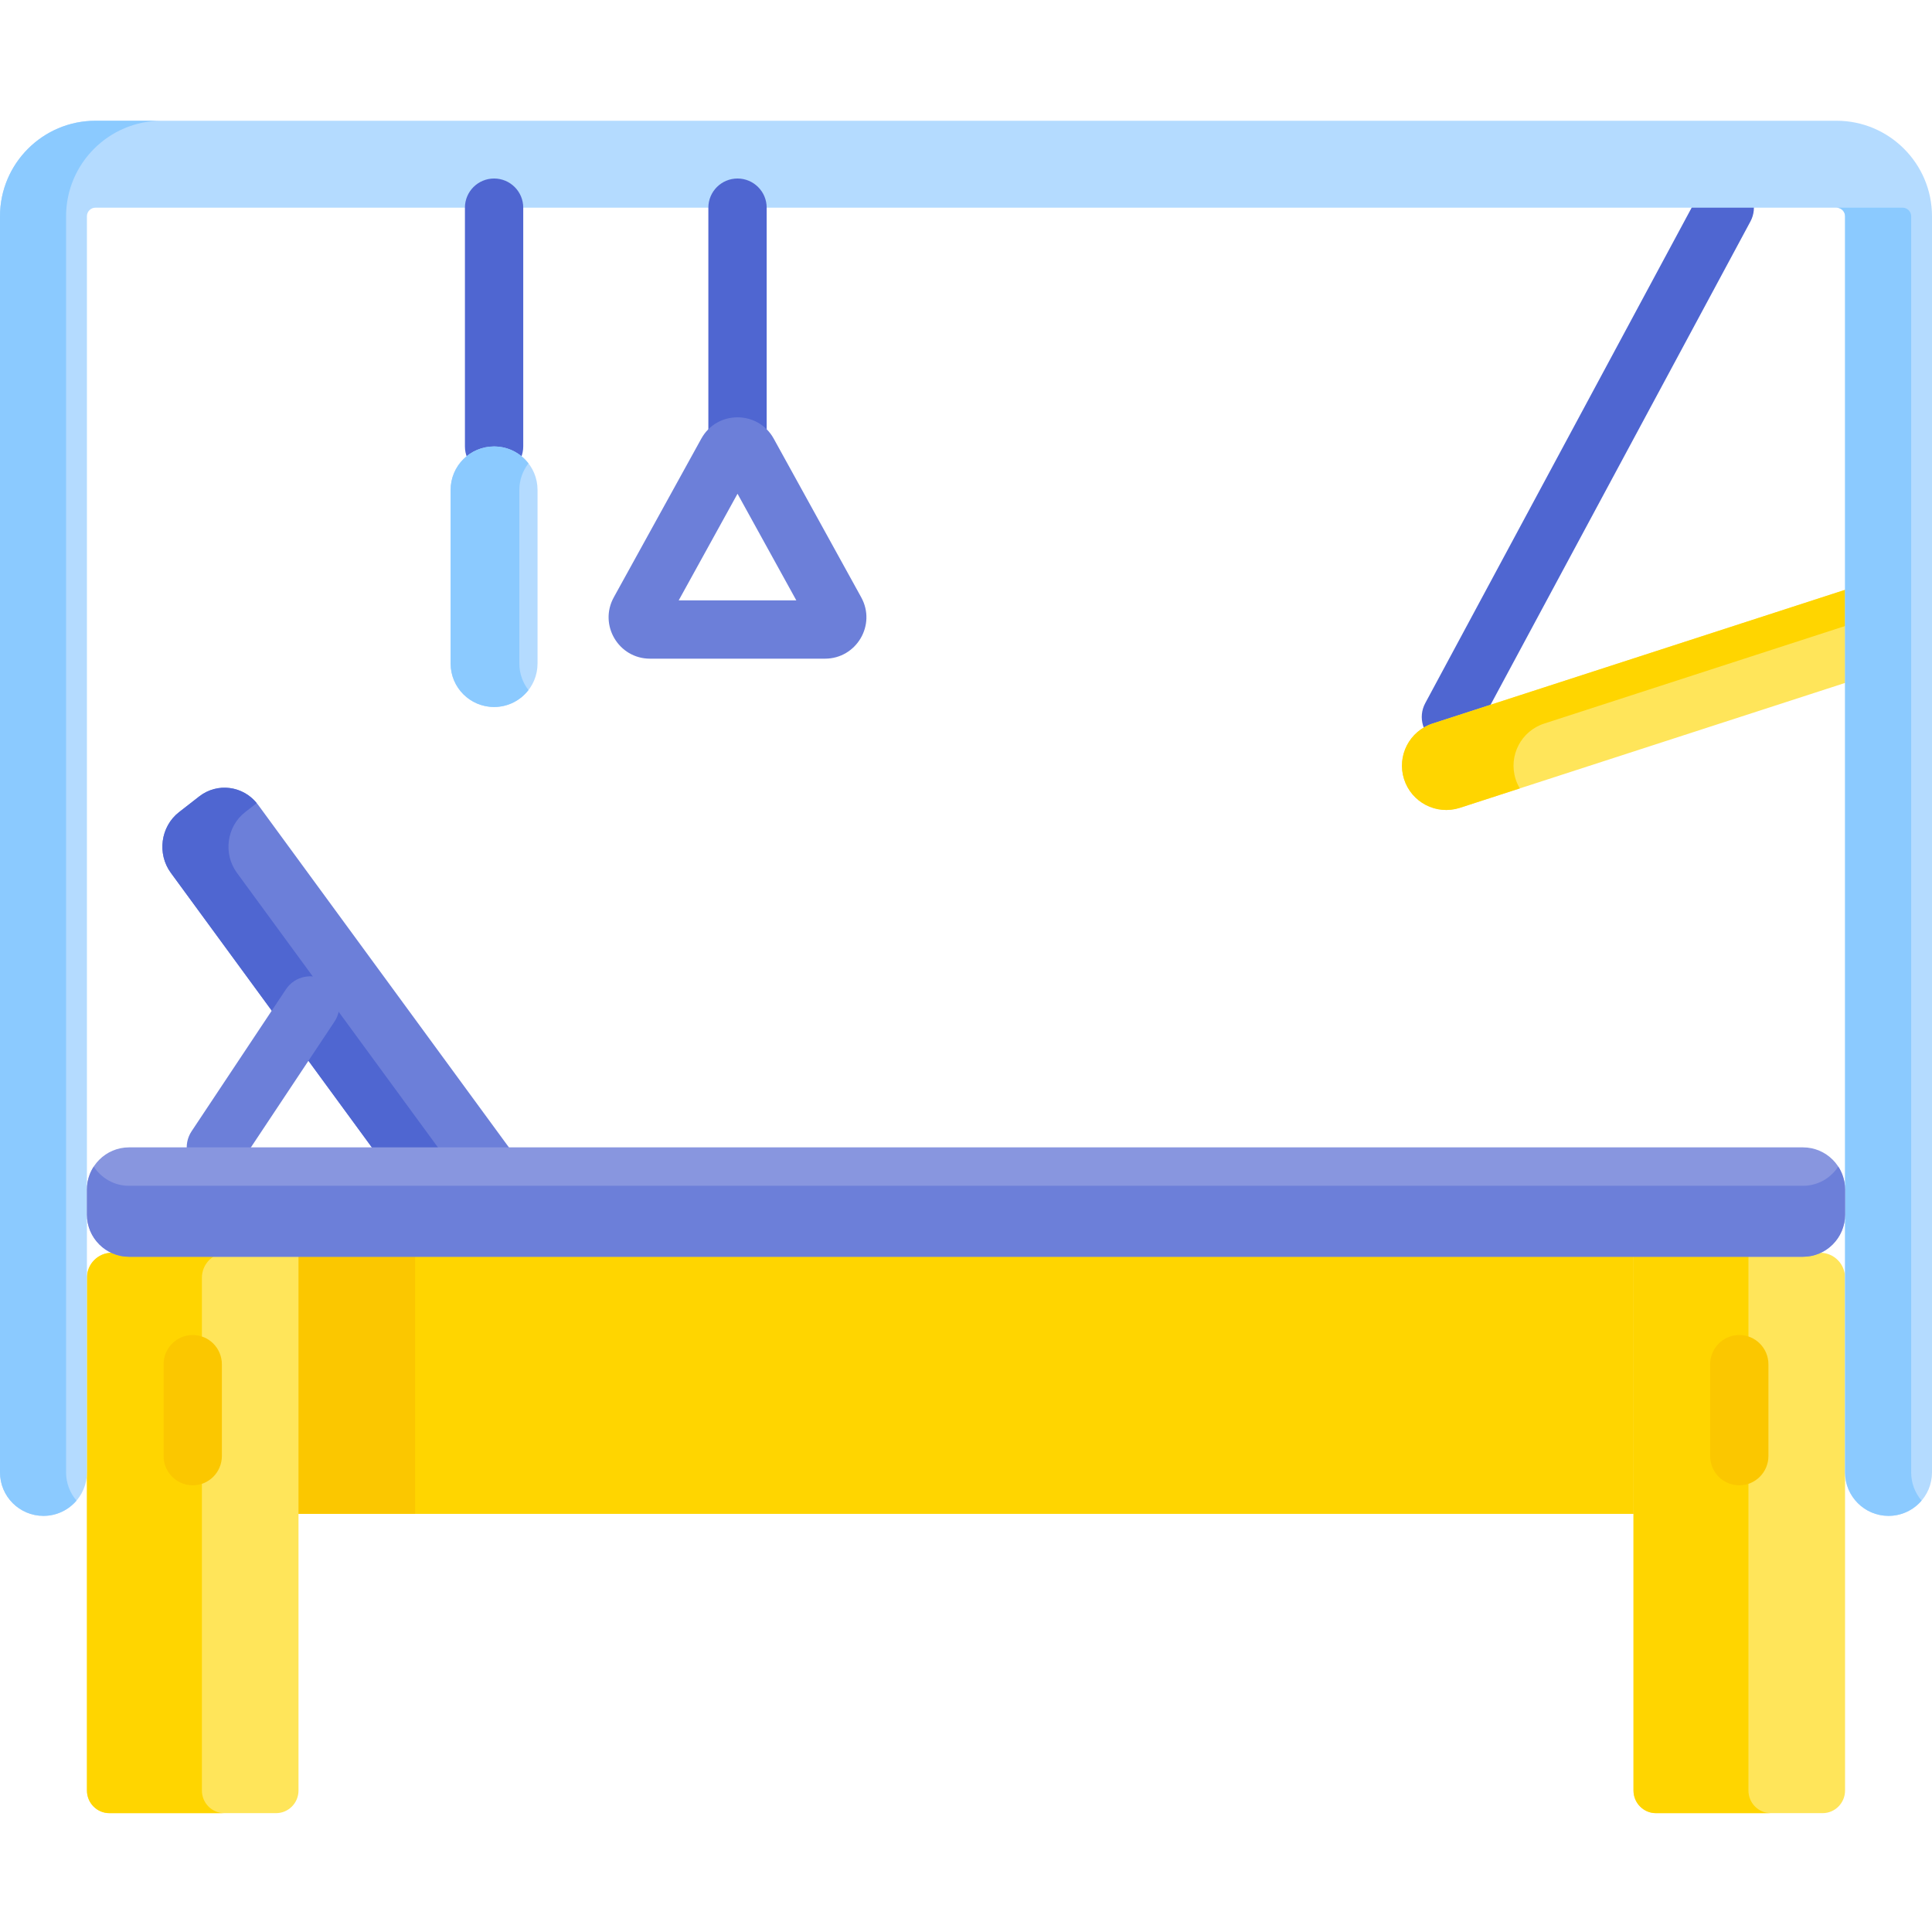 <svg height="512pt" viewBox="0 -32 512 512" width="512pt" xmlns="http://www.w3.org/2000/svg"><path d="m384.5 165.734c-1.234 0-2.488-.297-3.652-.922-3.758-2.02-5.164-6.707-3.145-10.465l72.57-134.973c2.023-3.762 6.707-5.164 10.465-3.145 3.758 2.02 5.164 6.703 3.145 10.461l-72.57 134.973c-1.395 2.598-4.059 4.07-6.812 4.07zm0 0" fill="#4f66d1"/><path d="m491.18 123.594-111.469 36.141c-6.176 1.965-9.59 8.562-7.625 14.738 1.961 6.176 8.562 9.594 14.738 7.629l104.355-33.836zm0 0" fill="#ffe55a"/><path d="m401.656 174.473c-1.965-6.176 1.449-12.773 7.625-14.738l81.898-26.551v-9.59l-111.469 36.141c-6.176 1.965-9.59 8.562-7.625 14.738 1.961 6.176 8.562 9.594 14.738 7.629l15.945-5.172c-.453-.758-.836-1.574-1.113-2.457zm0 0" fill="#ffd500"/><path d="m73.961 299.996h363.648v69.16h-363.648zm0 0" fill="#fbc700"/><path d="m73.961 299.996h363.648v69.16h-363.648zm0 0" fill="#ffd500"/><path d="m73.961 299.996h36.043v69.16h-36.043zm0 0" fill="#fbc700"/><path d="m68.406 181.297c-3.688-5.039-10.707-6.051-15.594-2.246l-5.363 4.176c-4.887 3.801-5.871 11.035-2.18 16.074 1.949 2.668 35.992 49.164 55.434 75.715h36.32c-36.727-50.16-31.387-42.867-68.617-93.719zm0 0" fill="#6c7fd9"/><path d="m64.961 183.227 3.07-2.391c-3.77-4.625-10.488-5.465-15.219-1.785l-5.363 4.176c-4.887 3.801-5.867 11.035-2.18 16.074 1.953 2.668 35.992 49.164 55.434 75.715h17.512c-19.438-26.551-53.48-73.047-55.434-75.715-3.688-5.039-2.707-12.273 2.18-16.074zm0 0" fill="#4f66d1"/><path d="m57.207 279.793c-1.469 0-2.957-.418-4.27-1.293-3.555-2.363-4.523-7.156-2.16-10.711l25-37.609c2.359-3.551 7.156-4.52 10.711-2.156 3.551 2.363 4.52 7.156 2.156 10.711l-24.996 37.609c-1.488 2.238-3.941 3.449-6.441 3.449zm0 0" fill="#6c7fd9"/><path d="m23.043 306.621v135.887c0 3.312 2.668 5.996 5.953 5.996h44.156c3.289 0 5.953-2.684 5.953-5.996v-142.512h-49.484c-3.633 0-6.578 2.965-6.578 6.625zm0 0" fill="#ffe55a"/><path d="m53.504 442.508v-135.887c0-3.66 2.945-6.625 6.578-6.625h-30.461c-3.633 0-6.578 2.965-6.578 6.625v135.887c0 3.312 2.668 5.996 5.953 5.996h30.461c-3.285 0-5.953-2.684-5.953-5.996zm0 0" fill="#ffd500"/><path d="m482.379 299.996h-49.484v142.512c0 3.312 2.664 5.996 5.953 5.996h44.156c3.289 0 5.953-2.684 5.953-5.996v-135.887c0-3.66-2.945-6.625-6.578-6.625zm0 0" fill="#ffe55a"/><path d="m463.355 442.508v-142.512h-30.461v142.512c0 3.312 2.664 5.996 5.953 5.996h30.461c-3.289 0-5.953-2.684-5.953-5.996zm0 0" fill="#ffd500"/><path d="m500.48 369.723c-6.359 0-11.516-5.156-11.516-11.52v-332.895c0-1.254-1.02-2.273-2.273-2.273h-461.383c-1.254 0-2.273 1.02-2.273 2.273v332.895c0 6.363-5.156 11.52-11.516 11.52-6.363 0-11.52-5.156-11.52-11.52v-332.895c0-13.957 11.352-25.309 25.309-25.309h461.383c13.957 0 25.309 11.352 25.309 25.309v332.895c0 6.363-5.156 11.52-11.52 11.52zm0 0" fill="#b4dbff"/><path d="m17.512 358.203v-332.895c0-13.957 11.355-25.309 25.309-25.309h-17.512c-13.957 0-25.309 11.352-25.309 25.309v332.895c0 6.363 5.156 11.52 11.52 11.52 3.508 0 6.641-1.574 8.754-4.047-1.719-2.012-2.762-4.617-2.762-7.473zm0 0" fill="#8bcaff"/><path d="m506.477 358.203v-332.895c0-1.254-1.02-2.273-2.273-2.273h-17.512c1.254 0 2.273 1.02 2.273 2.273v332.895c0 6.363 5.156 11.52 11.516 11.52 3.508 0 6.645-1.574 8.758-4.047-1.719-2.012-2.762-4.617-2.762-7.473zm0 0" fill="#8bcaff"/><path d="m130.938 94.039c-4.266 0-7.727-3.457-7.727-7.723v-63.281c0-4.27 3.461-7.727 7.727-7.727s7.727 3.461 7.727 7.727v63.277c0 4.27-3.461 7.727-7.727 7.727zm0 0" fill="#4f66d1"/><path d="m130.938 86.316c-6.363 0-11.52 5.156-11.52 11.516v46.012c0 6.359 5.156 11.52 11.52 11.52 6.359 0 11.516-5.16 11.516-11.52v-46.012c0-6.359-5.156-11.516-11.516-11.516zm0 0" fill="#b4dbff"/><path d="m137.633 143.844v-46.012c0-2.652.906-5.086 2.41-7.031-2.105-2.727-5.395-4.484-9.105-4.484-6.363 0-11.52 5.156-11.52 11.516v46.012c0 6.359 5.156 11.52 11.52 11.52 3.711 0 7-1.762 9.105-4.484-1.504-1.949-2.41-4.383-2.41-7.035zm0 0" fill="#8bcaff"/><path d="m195.449 94.039c-4.27 0-7.727-3.457-7.727-7.723v-63.281c0-4.27 3.457-7.727 7.727-7.727 4.266 0 7.727 3.461 7.727 7.727v63.277c0 4.27-3.461 7.727-7.727 7.727zm0 0" fill="#4f66d1"/><path d="m460.926 361.621c-4.266 0-7.727-3.48-7.727-7.781v-24.266c0-4.297 3.461-7.781 7.727-7.781s7.727 3.484 7.727 7.781v24.266c0 4.301-3.461 7.781-7.727 7.781zm0 0" fill="#fbc700"/><path d="m51.074 361.621c-4.266 0-7.723-3.48-7.723-7.781v-24.266c0-4.297 3.457-7.781 7.723-7.781 4.27 0 7.727 3.484 7.727 7.781v24.266c0 4.301-3.457 7.781-7.727 7.781zm0 0" fill="#fbc700"/><path d="m477.824 272.066c-61.078 0-381.809 0-443.648 0-6.121 0-11.133 5.008-11.133 11.133v6.723c0 6.121 5.012 11.133 11.133 11.133h443.648c6.121 0 11.133-5.012 11.133-11.133v-6.723c0-6.125-5.012-11.133-11.133-11.133zm0 0" fill="#8896df"/><g fill="#6c7fd9"><path d="m477.824 282.25c-4.414 0-439.195 0-443.648 0-3.898 0-7.34-2.035-9.328-5.094-1.137 1.746-1.805 3.816-1.805 6.043v6.723c0 6.121 5.012 11.133 11.133 11.133h443.648c6.121 0 11.133-5.012 11.133-11.133v-6.723c0-2.227-.668-4.297-1.805-6.043-1.988 3.059-5.43 5.094-9.328 5.094zm0 0"/><path d="m228.23 126.293-23.18-42.035c-4.16-7.547-15.043-7.551-19.203 0l-23.184 42.035c-4.031 7.309 1.258 16.262 9.602 16.262h46.363c8.316 0 13.648-8.926 9.602-16.262zm-32.781-27.445 15.582 28.254h-31.168zm0 0"/></g></svg>